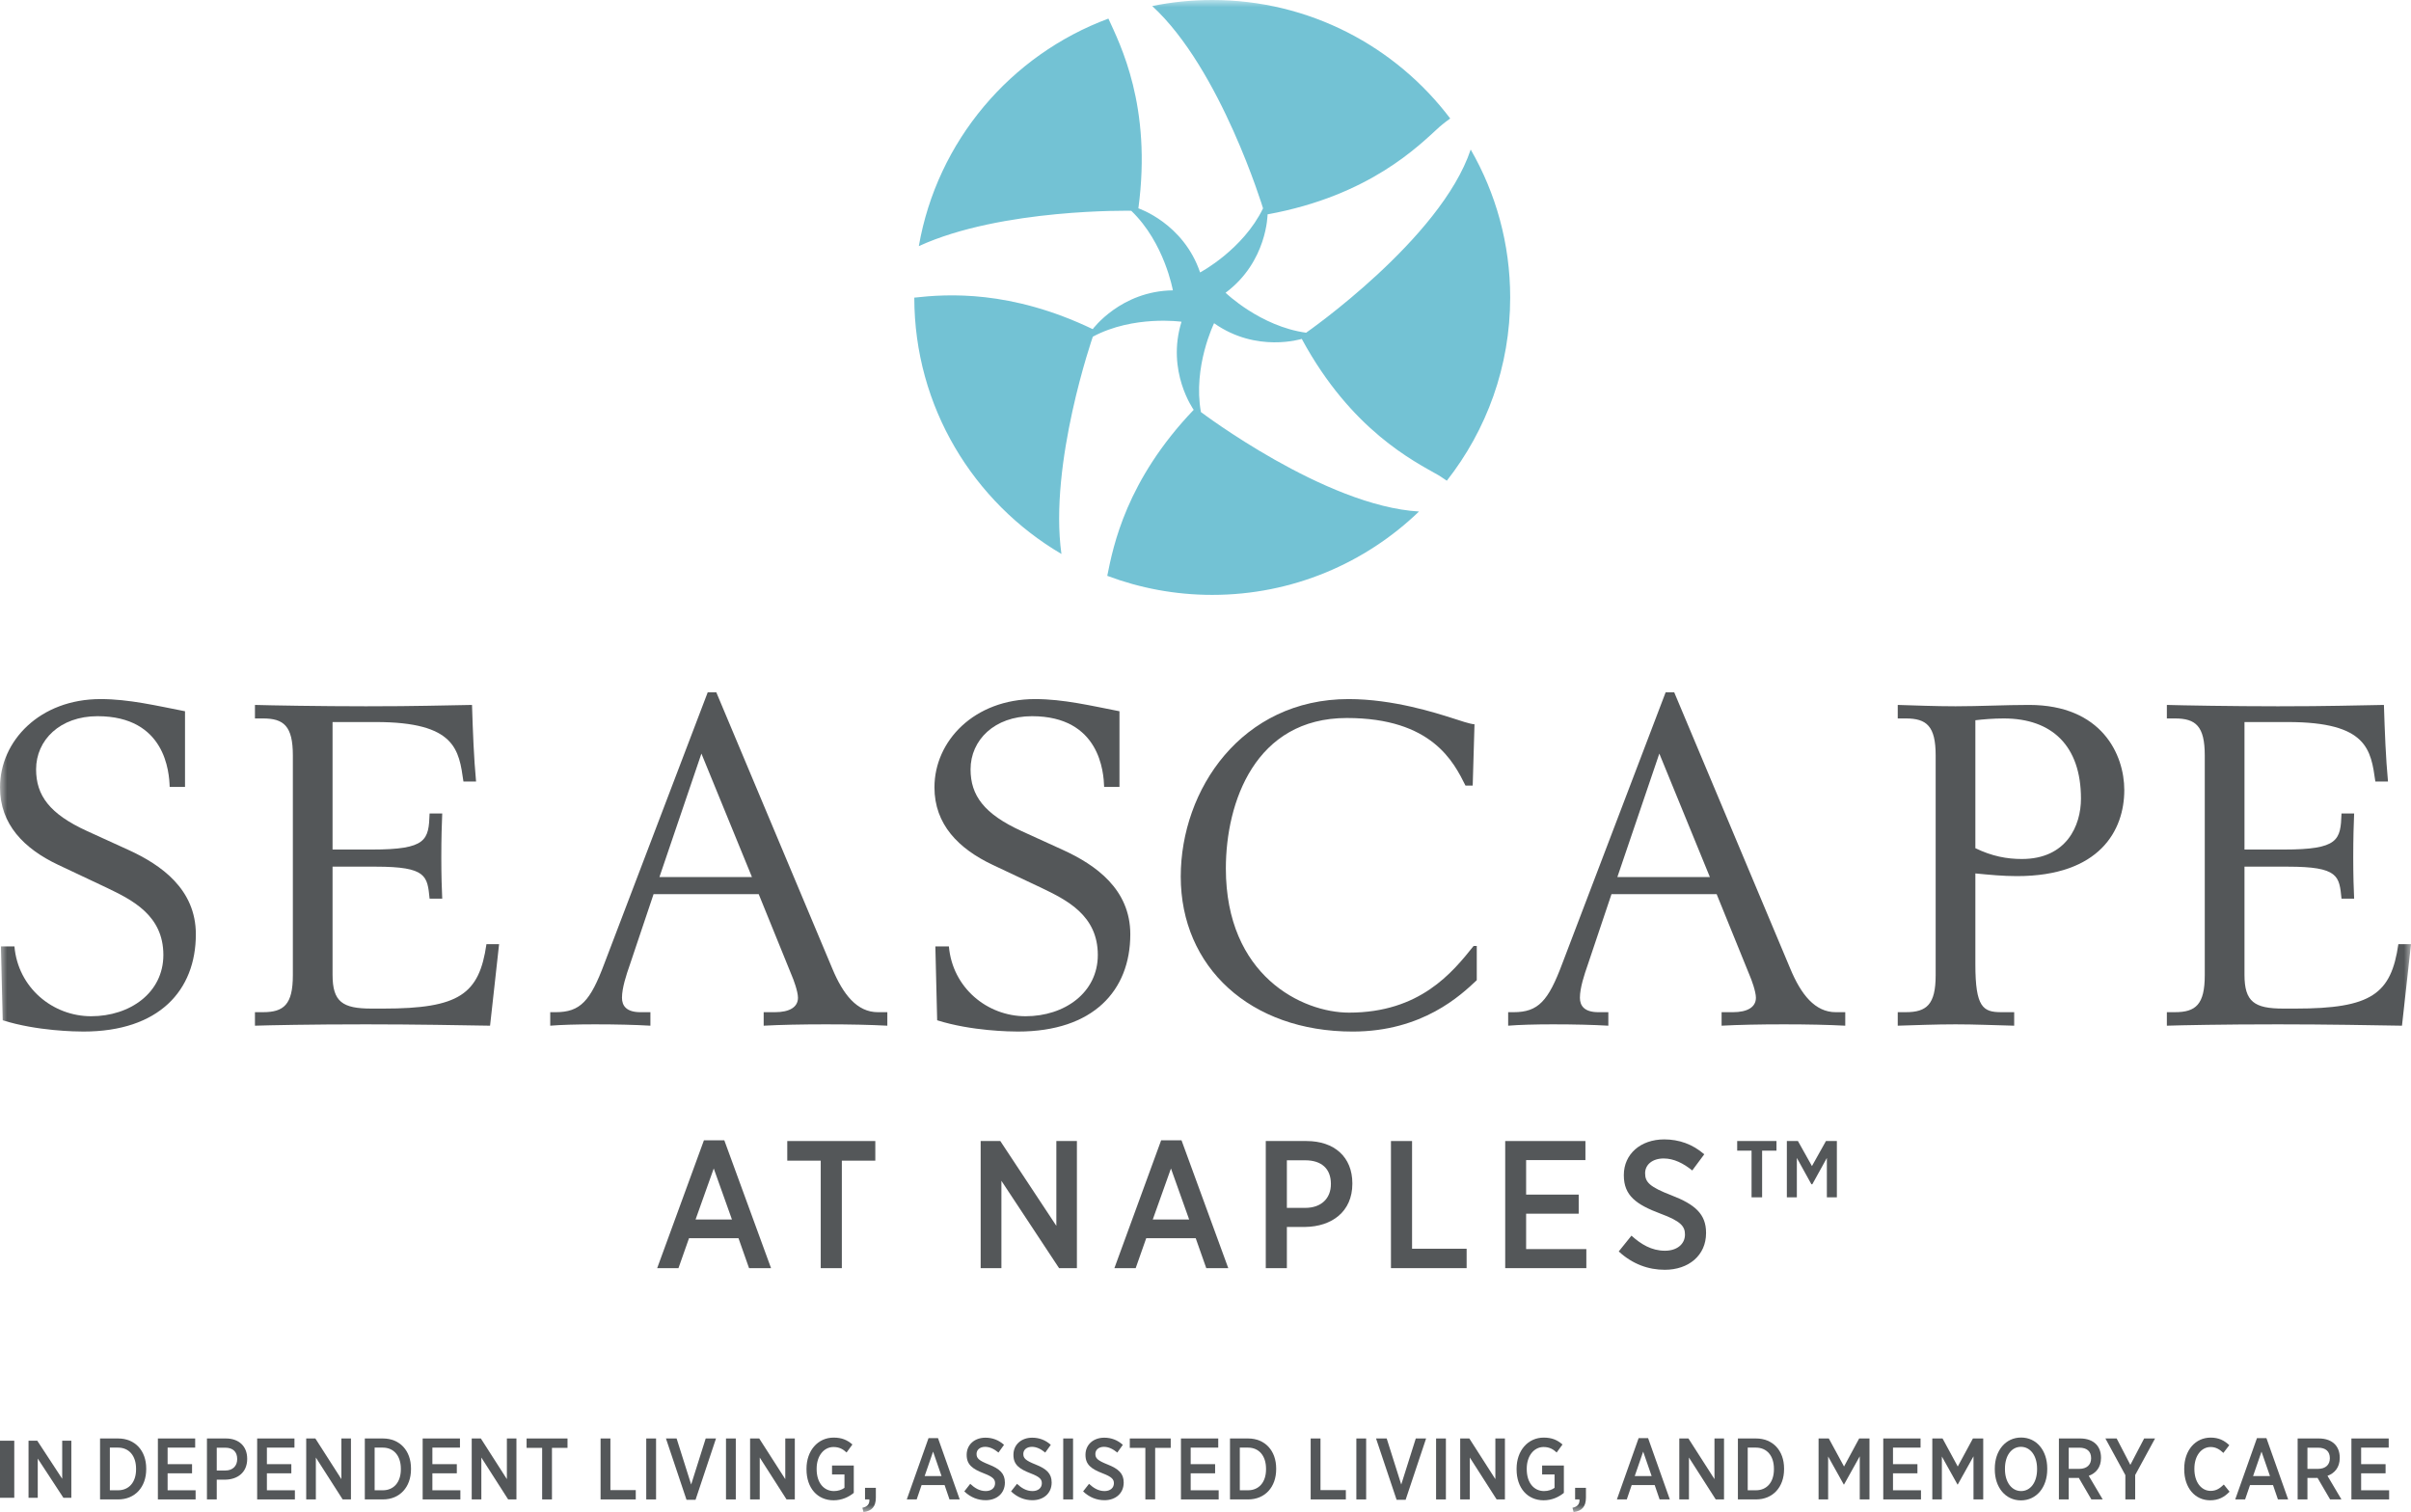 <?xml version="1.0" encoding="UTF-8"?>
<svg width="169px" height="106px" viewBox="0 0 169 106" version="1.1" xmlns="http://www.w3.org/2000/svg" xmlns:xlink="http://www.w3.org/1999/xlink">
    <title>Cut Assets/Homepage/Assets/Nav/dl-ironwoodridge-seascapeatnaples-hp2024-nav-logo</title>
    <defs>
        <polygon id="path-1" points="0 106 169 106 169 0 0 0"></polygon>
    </defs>
    <g id="Symbols" stroke="none" stroke-width="1" fill="none" fill-rule="evenodd">
        <g id="Nav" transform="translate(-102, -18)">
            <g id="Group-77" transform="translate(102, 18)">
                <polygon id="Fill-1" fill="#545759" points="0 105 1 105 1 101 0 101"></polygon>
                <polygon id="Fill-2" fill="#545759" points="2 101 2.613 101 4.36 103.668 4.36 101 5 101 5 105 4.444 105 2.646 102.251 2.646 105 2 105"></polygon>
                <g id="Group-76">
                    <path d="M7.7,101.483 L7.7,104.474 L8.275,104.474 C9.034,104.474 9.538,103.918 9.538,103.003 L9.538,102.967 C9.538,102.045 9.034,101.483 8.275,101.483 L7.7,101.483 Z M7.013,100.842 L8.281,100.842 C9.467,100.842 10.249,101.697 10.249,102.948 L10.249,102.997 C10.249,104.248 9.467,105.115 8.281,105.115 L7.013,105.115 L7.013,100.842 Z" id="Fill-3" fill="#545759"></path>
                    <polygon id="Fill-5" fill="#545759" points="11.067 100.842 13.681 100.842 13.681 101.483 11.749 101.483 11.749 102.643 13.462 102.643 13.462 103.284 11.749 103.284 11.749 104.474 13.711 104.474 13.711 105.115 11.067 105.115"></polygon>
                    <path d="M15.792,103.089 C16.319,103.089 16.627,102.765 16.627,102.288 L16.627,102.283 C16.627,101.77 16.319,101.489 15.792,101.489 L15.193,101.489 L15.193,103.089 L15.792,103.089 Z M14.506,100.842 L15.833,100.842 C16.74,100.842 17.327,101.38 17.327,102.264 L17.327,102.277 C17.327,103.223 16.651,103.717 15.792,103.73 L15.193,103.73 L15.193,105.115 L14.506,105.115 L14.506,100.842 Z" id="Fill-7" fill="#545759"></path>
                    <polygon id="Fill-9" fill="#545759" points="18.026 100.842 20.64 100.842 20.64 101.483 18.708 101.483 18.708 102.643 20.421 102.643 20.421 103.284 18.708 103.284 18.708 104.474 20.67 104.474 20.67 105.115 18.026 105.115"></polygon>
                    <polygon id="Fill-11" fill="#545759" points="21.464 100.842 22.105 100.842 23.93 103.693 23.93 100.842 24.6 100.842 24.6 105.115 24.019 105.115 22.14 102.179 22.14 105.115 21.464 105.115"></polygon>
                    <path d="M26.26,101.483 L26.26,104.474 L26.835,104.474 C27.593,104.474 28.098,103.918 28.098,103.003 L28.098,102.967 C28.098,102.045 27.593,101.483 26.835,101.483 L26.26,101.483 Z M25.572,100.842 L26.841,100.842 C28.026,100.842 28.809,101.697 28.809,102.948 L28.809,102.997 C28.809,104.248 28.026,105.115 26.841,105.115 L25.572,105.115 L25.572,100.842 Z" id="Fill-13" fill="#545759"></path>
                    <polygon id="Fill-15" fill="#545759" points="29.627 100.842 32.241 100.842 32.241 101.483 30.308 101.483 30.308 102.643 32.021 102.643 32.021 103.284 30.308 103.284 30.308 104.474 32.27 104.474 32.27 105.115 29.627 105.115"></polygon>
                    <polygon id="Fill-17" fill="#545759" points="33.065 100.842 33.705 100.842 35.53 103.693 35.53 100.842 36.2 100.842 36.2 105.115 35.619 105.115 33.74 102.179 33.74 105.115 33.065 105.115"></polygon>
                    <polygon id="Fill-19" fill="#545759" points="38.002 101.501 36.912 101.501 36.912 100.842 39.78 100.842 39.78 101.501 38.69 101.501 38.69 105.115 38.002 105.115"></polygon>
                    <polygon id="Fill-21" fill="#545759" points="42.098 100.842 42.786 100.842 42.786 104.462 44.564 104.462 44.564 105.115 42.098 105.115"></polygon>
                    <mask id="mask-2" fill="white">
                        <use xlink:href="#path-1"></use>
                    </mask>
                    <g id="Clip-24"></g>
                    <polygon id="Fill-23" fill="#545759" mask="url(#mask-2)" points="45.299 105.115 45.987 105.115 45.987 100.842 45.299 100.842"></polygon>
                    <polygon id="Fill-25" fill="#545759" mask="url(#mask-2)" points="46.68 100.842 47.427 100.842 48.447 104.071 49.466 100.842 50.189 100.842 48.755 105.14 48.121 105.14"></polygon>
                    <polygon id="Fill-26" fill="#545759" mask="url(#mask-2)" points="50.889 105.115 51.576 105.115 51.576 100.842 50.889 100.842"></polygon>
                    <polygon id="Fill-27" fill="#545759" mask="url(#mask-2)" points="52.578 100.842 53.218 100.842 55.044 103.693 55.044 100.842 55.713 100.842 55.713 105.115 55.133 105.115 53.254 102.179 53.254 105.115 52.578 105.115"></polygon>
                    <path d="M56.532,103.009 L56.532,102.96 C56.532,101.703 57.32,100.781 58.435,100.781 C58.998,100.781 59.383,100.945 59.751,101.263 L59.341,101.825 C59.104,101.605 58.844,101.441 58.423,101.441 C57.747,101.441 57.243,102.069 57.243,102.954 L57.243,102.991 C57.243,103.956 57.753,104.529 58.458,104.529 C58.749,104.529 59.01,104.438 59.193,104.303 L59.193,103.363 L58.322,103.363 L58.322,102.74 L59.846,102.74 L59.846,104.657 C59.496,104.944 59.016,105.176 58.429,105.176 C57.303,105.176 56.532,104.321 56.532,103.009" id="Fill-28" fill="#545759" mask="url(#mask-2)"></path>
                    <path d="M60.45,105.701 C60.818,105.628 60.966,105.414 60.937,105.115 L60.634,105.115 L60.634,104.303 L61.393,104.303 L61.393,104.987 C61.393,105.633 61.096,105.933 60.527,106 L60.45,105.701 Z" id="Fill-29" fill="#545759" mask="url(#mask-2)"></path>
                    <path d="M65.998,103.479 L65.405,101.764 L64.813,103.479 L65.998,103.479 Z M65.085,100.818 L65.75,100.818 L67.272,105.115 L66.555,105.115 L66.211,104.108 L64.599,104.108 L64.255,105.115 L63.562,105.115 L65.085,100.818 Z" id="Fill-30" fill="#545759" mask="url(#mask-2)"></path>
                    <path d="M67.593,104.553 L68.008,104.022 C68.316,104.31 68.66,104.529 69.098,104.529 C69.496,104.529 69.75,104.303 69.75,103.986 L69.75,103.98 C69.75,103.711 69.614,103.534 68.956,103.284 C68.168,102.979 67.759,102.679 67.759,101.996 L67.759,101.983 C67.759,101.282 68.304,100.787 69.074,100.787 C69.554,100.787 69.999,100.946 70.378,101.288 L69.987,101.831 C69.702,101.593 69.389,101.428 69.057,101.428 C68.683,101.428 68.452,101.642 68.452,101.922 L68.452,101.928 C68.452,102.228 68.606,102.386 69.312,102.667 C70.082,102.973 70.438,103.302 70.438,103.925 L70.438,103.937 C70.438,104.687 69.869,105.17 69.092,105.17 C68.559,105.17 68.043,104.981 67.593,104.553" id="Fill-31" fill="#545759" mask="url(#mask-2)"></path>
                    <path d="M70.871,104.553 L71.286,104.022 C71.594,104.31 71.938,104.529 72.376,104.529 C72.774,104.529 73.028,104.303 73.028,103.986 L73.028,103.98 C73.028,103.711 72.892,103.534 72.234,103.284 C71.446,102.979 71.037,102.679 71.037,101.996 L71.037,101.983 C71.037,101.282 71.582,100.787 72.352,100.787 C72.833,100.787 73.277,100.946 73.656,101.288 L73.265,101.831 C72.981,101.593 72.667,101.428 72.335,101.428 C71.961,101.428 71.73,101.642 71.73,101.922 L71.73,101.928 C71.73,102.228 71.884,102.386 72.59,102.667 C73.36,102.973 73.716,103.302 73.716,103.925 L73.716,103.937 C73.716,104.687 73.147,105.17 72.37,105.17 C71.837,105.17 71.321,104.981 70.871,104.553" id="Fill-32" fill="#545759" mask="url(#mask-2)"></path>
                    <polygon id="Fill-33" fill="#545759" mask="url(#mask-2)" points="74.528 105.115 75.216 105.115 75.216 100.842 74.528 100.842"></polygon>
                    <path d="M75.921,104.553 L76.336,104.022 C76.644,104.31 76.988,104.529 77.427,104.529 C77.823,104.529 78.079,104.303 78.079,103.986 L78.079,103.98 C78.079,103.711 77.942,103.534 77.284,103.284 C76.496,102.979 76.087,102.679 76.087,101.996 L76.087,101.983 C76.087,101.282 76.633,100.787 77.403,100.787 C77.883,100.787 78.328,100.946 78.706,101.288 L78.316,101.831 C78.031,101.593 77.717,101.428 77.385,101.428 C77.012,101.428 76.78,101.642 76.78,101.922 L76.78,101.928 C76.78,102.228 76.935,102.386 77.64,102.667 C78.41,102.973 78.766,103.302 78.766,103.925 L78.766,103.937 C78.766,104.687 78.197,105.17 77.421,105.17 C76.887,105.17 76.372,104.981 75.921,104.553" id="Fill-34" fill="#545759" mask="url(#mask-2)"></path>
                    <polygon id="Fill-35" fill="#545759" mask="url(#mask-2)" points="80.284 101.501 79.194 101.501 79.194 100.842 82.062 100.842 82.062 101.501 80.971 101.501 80.971 105.115 80.284 105.115"></polygon>
                    <polygon id="Fill-36" fill="#545759" mask="url(#mask-2)" points="82.779 100.842 85.393 100.842 85.393 101.483 83.461 101.483 83.461 102.643 85.174 102.643 85.174 103.284 83.461 103.284 83.461 104.474 85.423 104.474 85.423 105.115 82.779 105.115"></polygon>
                    <path d="M86.905,101.483 L86.905,104.474 L87.48,104.474 C88.238,104.474 88.743,103.918 88.743,103.003 L88.743,102.967 C88.743,102.045 88.238,101.483 87.48,101.483 L86.905,101.483 Z M86.217,100.842 L87.486,100.842 C88.671,100.842 89.454,101.697 89.454,102.948 L89.454,102.997 C89.454,104.248 88.671,105.115 87.486,105.115 L86.217,105.115 L86.217,100.842 Z" id="Fill-37" fill="#545759" mask="url(#mask-2)"></path>
                    <polygon id="Fill-38" fill="#545759" mask="url(#mask-2)" points="91.872 100.842 92.56 100.842 92.56 104.462 94.338 104.462 94.338 105.115 91.872 105.115"></polygon>
                    <polygon id="Fill-39" fill="#545759" mask="url(#mask-2)" points="95.074 105.115 95.761 105.115 95.761 100.842 95.074 100.842"></polygon>
                    <polygon id="Fill-40" fill="#545759" mask="url(#mask-2)" points="96.454 100.842 97.201 100.842 98.221 104.071 99.24 100.842 99.963 100.842 98.529 105.14 97.895 105.14"></polygon>
                    <polygon id="Fill-41" fill="#545759" mask="url(#mask-2)" points="100.663 105.115 101.351 105.115 101.351 100.842 100.663 100.842"></polygon>
                    <polygon id="Fill-42" fill="#545759" mask="url(#mask-2)" points="102.353 100.842 102.993 100.842 104.818 103.693 104.818 100.842 105.488 100.842 105.488 105.115 104.907 105.115 103.028 102.179 103.028 105.115 102.353 105.115"></polygon>
                    <path d="M106.306,103.009 L106.306,102.96 C106.306,101.703 107.094,100.781 108.209,100.781 C108.772,100.781 109.157,100.945 109.525,101.263 L109.115,101.825 C108.878,101.605 108.618,101.441 108.197,101.441 C107.521,101.441 107.018,102.069 107.018,102.954 L107.018,102.991 C107.018,103.956 107.527,104.529 108.232,104.529 C108.523,104.529 108.783,104.438 108.967,104.303 L108.967,103.363 L108.096,103.363 L108.096,102.74 L109.62,102.74 L109.62,104.657 C109.27,104.944 108.79,105.176 108.202,105.176 C107.076,105.176 106.306,104.321 106.306,103.009" id="Fill-43" fill="#545759" mask="url(#mask-2)"></path>
                    <path d="M110.224,105.701 C110.592,105.628 110.74,105.414 110.711,105.115 L110.408,105.115 L110.408,104.303 L111.167,104.303 L111.167,104.987 C111.167,105.633 110.87,105.933 110.302,106 L110.224,105.701 Z" id="Fill-44" fill="#545759" mask="url(#mask-2)"></path>
                    <path d="M115.773,103.479 L115.179,101.764 L114.587,103.479 L115.773,103.479 Z M114.86,100.818 L115.524,100.818 L117.047,105.115 L116.33,105.115 L115.986,104.108 L114.374,104.108 L114.03,105.115 L113.337,105.115 L114.86,100.818 Z" id="Fill-45" fill="#545759" mask="url(#mask-2)"></path>
                    <polygon id="Fill-46" fill="#545759" mask="url(#mask-2)" points="117.711 100.842 118.351 100.842 120.177 103.693 120.177 100.842 120.846 100.842 120.846 105.115 120.265 105.115 118.387 102.179 118.387 105.115 117.711 105.115"></polygon>
                    <path d="M122.507,101.483 L122.507,104.474 L123.082,104.474 C123.84,104.474 124.344,103.918 124.344,103.003 L124.344,102.967 C124.344,102.045 123.84,101.483 123.082,101.483 L122.507,101.483 Z M121.819,100.842 L123.087,100.842 C124.273,100.842 125.055,101.697 125.055,102.948 L125.055,102.997 C125.055,104.248 124.273,105.115 123.087,105.115 L121.819,105.115 L121.819,100.842 Z" id="Fill-47" fill="#545759" mask="url(#mask-2)"></path>
                    <polygon id="Fill-48" fill="#545759" mask="url(#mask-2)" points="127.474 100.842 128.191 100.842 129.258 102.808 130.319 100.842 131.042 100.842 131.042 105.115 130.36 105.115 130.36 102.093 129.258 104.071 129.24 104.071 128.144 102.106 128.144 105.115 127.474 105.115"></polygon>
                    <polygon id="Fill-49" fill="#545759" mask="url(#mask-2)" points="132.008 100.842 134.622 100.842 134.622 101.483 132.69 101.483 132.69 102.643 134.403 102.643 134.403 103.284 132.69 103.284 132.69 104.474 134.652 104.474 134.652 105.115 132.008 105.115"></polygon>
                    <polygon id="Fill-50" fill="#545759" mask="url(#mask-2)" points="135.446 100.842 136.164 100.842 137.23 102.808 138.292 100.842 139.015 100.842 139.015 105.115 138.333 105.115 138.333 102.093 137.23 104.071 137.212 104.071 136.116 102.106 136.116 105.115 135.446 105.115"></polygon>
                    <path d="M142.79,103.003 L142.79,102.96 C142.79,102.044 142.316,101.428 141.658,101.428 C141.006,101.428 140.538,102.032 140.538,102.954 L140.538,102.997 C140.538,103.913 141.018,104.529 141.67,104.529 C142.322,104.529 142.79,103.925 142.79,103.003 M139.826,103.015 L139.826,102.954 C139.826,101.684 140.585,100.776 141.67,100.776 C142.748,100.776 143.502,101.678 143.502,102.942 L143.502,103.003 C143.502,104.273 142.743,105.182 141.658,105.182 C140.579,105.182 139.826,104.279 139.826,103.015" id="Fill-51" fill="#545759" mask="url(#mask-2)"></path>
                    <path d="M145.748,102.973 C146.281,102.973 146.578,102.68 146.578,102.234 L146.578,102.222 C146.578,101.74 146.275,101.489 145.76,101.489 L145.007,101.489 L145.007,102.973 L145.748,102.973 Z M144.32,100.842 L145.819,100.842 C146.293,100.842 146.679,100.989 146.928,101.245 C147.147,101.471 147.271,101.795 147.271,102.185 L147.271,102.21 C147.271,102.869 146.916,103.278 146.412,103.461 L147.39,105.115 L146.596,105.115 L145.712,103.601 C145.701,103.607 145.683,103.607 145.671,103.607 L145.007,103.607 L145.007,105.115 L144.32,105.115 L144.32,100.842 Z" id="Fill-52" fill="#545759" mask="url(#mask-2)"></path>
                    <polygon id="Fill-53" fill="#545759" mask="url(#mask-2)" points="148.978 103.412 147.579 100.842 148.368 100.842 149.328 102.692 150.294 100.842 151.059 100.842 149.666 103.406 149.666 105.115 148.978 105.115"></polygon>
                    <path d="M153.104,103.003 L153.104,102.96 C153.104,101.667 153.886,100.781 154.959,100.781 C155.54,100.781 155.925,100.995 156.263,101.312 L155.848,101.856 C155.605,101.623 155.333,101.441 154.959,101.441 C154.307,101.441 153.816,102.051 153.816,102.96 L153.816,102.984 C153.816,103.913 154.307,104.516 154.959,104.516 C155.356,104.516 155.617,104.328 155.878,104.071 L156.281,104.571 C155.919,104.957 155.499,105.176 154.924,105.176 C153.862,105.176 153.104,104.309 153.104,103.003" id="Fill-54" fill="#545759" mask="url(#mask-2)"></path>
                    <path d="M159.115,103.479 L158.522,101.764 L157.93,103.479 L159.115,103.479 Z M158.202,100.818 L158.866,100.818 L160.389,105.115 L159.672,105.115 L159.328,104.108 L157.716,104.108 L157.372,105.115 L156.679,105.115 L158.202,100.818 Z" id="Fill-55" fill="#545759" mask="url(#mask-2)"></path>
                    <path d="M162.482,102.973 C163.015,102.973 163.312,102.68 163.312,102.234 L163.312,102.222 C163.312,101.74 163.009,101.489 162.494,101.489 L161.741,101.489 L161.741,102.973 L162.482,102.973 Z M161.054,100.842 L162.553,100.842 C163.027,100.842 163.413,100.989 163.662,101.245 C163.881,101.471 164.005,101.795 164.005,102.185 L164.005,102.21 C164.005,102.869 163.65,103.278 163.146,103.461 L164.124,105.115 L163.33,105.115 L162.446,103.601 C162.435,103.607 162.417,103.607 162.405,103.607 L161.741,103.607 L161.741,105.115 L161.054,105.115 L161.054,100.842 Z" id="Fill-56" fill="#545759" mask="url(#mask-2)"></path>
                    <polygon id="Fill-57" fill="#545759" mask="url(#mask-2)" points="164.823 100.842 167.437 100.842 167.437 101.483 165.505 101.483 165.505 102.643 167.218 102.643 167.218 103.284 165.505 103.284 165.505 104.474 167.467 104.474 167.467 105.115 164.823 105.115"></polygon>
                    <path d="M51.306,85.491 L50.03,81.914 L48.756,85.491 L51.306,85.491 Z M49.342,79.94 L50.771,79.94 L54.047,88.902 L52.505,88.902 L51.765,86.802 L48.297,86.802 L47.557,88.902 L46.065,88.902 L49.342,79.94 Z" id="Fill-58" fill="#545759" mask="url(#mask-2)"></path>
                    <polygon id="Fill-59" fill="#545759" mask="url(#mask-2)" points="57.53 81.366 55.184 81.366 55.184 79.991 61.355 79.991 61.355 81.366 59.009 81.366 59.009 88.903 57.53 88.903"></polygon>
                    <polygon id="Fill-60" fill="#545759" mask="url(#mask-2)" points="68.74 79.991 70.117 79.991 74.045 85.936 74.045 79.991 75.486 79.991 75.486 88.902 74.236 88.902 70.194 82.779 70.194 88.902 68.74 88.902"></polygon>
                    <path d="M83.354,85.491 L82.079,81.914 L80.804,85.491 L83.354,85.491 Z M81.391,79.94 L82.819,79.94 L86.096,88.902 L84.554,88.902 L83.814,86.802 L80.345,86.802 L79.606,88.902 L78.114,88.902 L81.391,79.94 Z" id="Fill-61" fill="#545759" mask="url(#mask-2)"></path>
                    <path d="M91.492,84.676 C92.627,84.676 93.29,84.002 93.29,83.008 L93.29,82.996 C93.29,81.926 92.627,81.341 91.492,81.341 L90.204,81.341 L90.204,84.676 L91.492,84.676 Z M88.725,79.991 L91.581,79.991 C93.532,79.991 94.794,81.111 94.794,82.957 L94.794,82.982 C94.794,84.956 93.341,85.987 91.492,86.013 L90.204,86.013 L90.204,88.902 L88.725,88.902 L88.725,79.991 Z" id="Fill-62" fill="#545759" mask="url(#mask-2)"></path>
                    <polygon id="Fill-63" fill="#545759" mask="url(#mask-2)" points="97.5 79.991 98.979 79.991 98.979 87.541 102.804 87.541 102.804 88.902 97.5 88.902"></polygon>
                    <polygon id="Fill-64" fill="#545759" mask="url(#mask-2)" points="105.508 79.991 111.131 79.991 111.131 81.327 106.974 81.327 106.974 83.746 110.66 83.746 110.66 85.084 106.974 85.084 106.974 87.566 111.195 87.566 111.195 88.902 105.508 88.902"></polygon>
                    <path d="M113.466,87.731 L114.358,86.624 C115.022,87.222 115.761,87.681 116.705,87.681 C117.559,87.681 118.108,87.21 118.108,86.548 L118.108,86.534 C118.108,85.975 117.814,85.605 116.399,85.084 C114.703,84.447 113.823,83.823 113.823,82.397 L113.823,82.372 C113.823,80.907 114.997,79.876 116.654,79.876 C117.687,79.876 118.644,80.208 119.46,80.921 L118.618,82.054 C118.006,81.557 117.33,81.213 116.616,81.213 C115.813,81.213 115.315,81.659 115.315,82.244 L115.315,82.257 C115.315,82.88 115.646,83.212 117.164,83.797 C118.822,84.434 119.587,85.121 119.587,86.42 L119.587,86.446 C119.587,88.011 118.363,89.017 116.693,89.017 C115.544,89.017 114.435,88.622 113.466,87.731" id="Fill-65" fill="#545759" mask="url(#mask-2)"></path>
                    <path d="M125.25,79.991 L126.027,79.991 L127.009,81.747 L127.991,79.991 L128.756,79.991 L128.756,83.937 L128.055,83.937 L128.055,81.175 L127.035,83.021 L126.971,83.021 L125.951,81.175 L125.951,83.937 L125.25,83.937 L125.25,79.991 Z M122.776,80.666 L121.769,80.666 L121.769,79.991 L124.523,79.991 L124.523,80.666 L123.516,80.666 L123.516,83.937 L122.776,83.937 L122.776,80.666 Z" id="Fill-66" fill="#545759" mask="url(#mask-2)"></path>
                    <path d="M12.969,55.166 L11.893,55.166 C11.862,54.155 11.609,50.208 6.833,50.208 C4.207,50.208 2.53,51.882 2.53,53.934 C2.53,55.766 3.479,57.061 6.105,58.261 L9.015,59.588 C11.292,60.629 13.728,62.335 13.728,65.494 C13.728,69.442 11.134,72.315 5.852,72.315 C5.345,72.315 2.594,72.284 0.19,71.525 L0.063,66.346 L1.012,66.346 C1.265,69.252 3.701,71.242 6.39,71.242 C9.11,71.242 11.451,69.599 11.451,66.946 C11.451,64.167 9.268,63.093 7.497,62.241 L4.08,60.629 C1.676,59.493 0,57.787 0,55.198 C0,51.945 2.783,49.008 7.053,49.008 C9.047,49.008 11.008,49.482 12.969,49.861 L12.969,55.166 Z" id="Fill-67" fill="#545759" mask="url(#mask-2)"></path>
                    <path d="M17.871,70.957 L18.44,70.957 C19.895,70.957 20.528,70.42 20.528,68.367 L20.528,52.955 C20.528,50.903 19.895,50.366 18.44,50.366 L17.871,50.366 L17.871,49.418 C18.883,49.45 22.489,49.513 25.652,49.513 C29.384,49.513 30.871,49.45 33.086,49.418 C33.149,51.376 33.212,53.082 33.37,54.787 L32.485,54.787 C32.168,52.576 31.946,50.618 26.348,50.618 L23.311,50.618 L23.311,59.556 L26.063,59.556 C29.922,59.556 30.049,58.892 30.113,57.029 L30.998,57.029 C30.967,57.756 30.934,58.735 30.934,60.125 C30.934,61.356 30.967,62.367 30.998,62.999 L30.113,62.999 C29.954,61.419 29.922,60.756 26.348,60.756 L23.311,60.756 L23.311,68.336 C23.311,70.231 24.007,70.705 26.032,70.705 L26.886,70.705 C32.199,70.705 33.592,69.694 34.098,66.188 L34.984,66.188 C34.762,68.147 34.572,69.978 34.351,71.905 C32.453,71.873 29.068,71.81 25.652,71.81 C21.73,71.81 18.883,71.873 17.871,71.905 L17.871,70.957 Z" id="Fill-68" fill="#545759" mask="url(#mask-2)"></path>
                    <path d="M49.166,52.829 L46.224,61.483 L52.708,61.483 L49.166,52.829 Z M38.569,70.958 L38.948,70.958 C40.688,70.958 41.384,70.168 42.364,67.546 L49.608,48.534 L50.209,48.534 L58.338,67.894 C59.098,69.725 60.078,70.958 61.533,70.958 L62.198,70.958 L62.198,71.905 C60.996,71.841 59.541,71.81 57.896,71.81 C56.219,71.81 54.701,71.841 53.53,71.905 L53.53,70.958 L54.321,70.958 C55.333,70.958 55.934,70.61 55.934,69.946 C55.934,69.504 55.618,68.652 55.491,68.367 L53.182,62.683 L45.812,62.683 L44.136,67.673 C43.914,68.304 43.598,69.252 43.598,69.946 C43.598,70.515 43.914,70.958 44.895,70.958 L45.591,70.958 L45.591,71.905 C44.484,71.841 43.187,71.81 41.7,71.81 C40.498,71.81 39.328,71.841 38.569,71.905 L38.569,70.958 Z" id="Fill-69" fill="#545759" mask="url(#mask-2)"></path>
                    <path d="M78.47,55.166 L77.395,55.166 C77.363,54.155 77.11,50.208 72.334,50.208 C69.708,50.208 68.032,51.882 68.032,53.934 C68.032,55.766 68.98,57.061 71.606,58.261 L74.516,59.588 C76.794,60.629 79.229,62.335 79.229,65.494 C79.229,69.442 76.635,72.315 71.353,72.315 C70.847,72.315 68.095,72.284 65.691,71.525 L65.564,66.346 L66.513,66.346 C66.766,69.252 69.202,71.242 71.891,71.242 C74.611,71.242 76.952,69.599 76.952,66.946 C76.952,64.167 74.769,63.093 72.998,62.241 L69.581,60.629 C67.178,59.493 65.501,57.787 65.501,55.198 C65.501,51.945 68.285,49.008 72.555,49.008 C74.548,49.008 76.509,49.482 78.47,49.861 L78.47,55.166 Z" id="Fill-70" fill="#545759" mask="url(#mask-2)"></path>
                    <path d="M103.23,55.072 L102.724,55.072 C101.902,53.429 100.383,50.335 94.405,50.335 C87.983,50.335 85.927,56.24 85.927,60.882 C85.927,68.399 91.274,70.989 94.563,70.989 C99.529,70.989 101.807,68.178 103.294,66.315 L103.515,66.315 L103.515,68.715 C102.408,69.757 99.719,72.316 94.816,72.316 C87.636,72.316 82.765,67.798 82.765,61.451 C82.765,55.355 87.034,49.008 94.531,49.008 C97.663,49.008 100.668,49.987 101.775,50.335 C102.376,50.523 102.978,50.745 103.356,50.776 L103.23,55.072 Z" id="Fill-71" fill="#545759" mask="url(#mask-2)"></path>
                    <path d="M116.311,52.829 L113.37,61.483 L119.854,61.483 L116.311,52.829 Z M105.715,70.958 L106.095,70.958 C107.834,70.958 108.53,70.168 109.511,67.546 L116.754,48.534 L117.355,48.534 L125.485,67.894 C126.244,69.725 127.224,70.958 128.68,70.958 L129.344,70.958 L129.344,71.905 C128.141,71.841 126.686,71.81 125.042,71.81 C123.365,71.81 121.847,71.841 120.676,71.905 L120.676,70.958 L121.467,70.958 C122.48,70.958 123.081,70.61 123.081,69.946 C123.081,69.504 122.764,68.652 122.638,68.367 L120.329,62.683 L112.958,62.683 L111.282,67.673 C111.061,68.304 110.744,69.252 110.744,69.946 C110.744,70.515 111.061,70.958 112.041,70.958 L112.737,70.958 L112.737,71.905 C111.63,71.841 110.333,71.81 108.846,71.81 C107.645,71.81 106.474,71.841 105.715,71.905 L105.715,70.958 Z" id="Fill-72" fill="#545759" mask="url(#mask-2)"></path>
                    <path d="M138.464,59.461 C139.635,60.029 140.679,60.219 141.722,60.219 C144.854,60.219 145.866,57.882 145.866,55.987 C145.866,52.292 143.842,50.366 140.456,50.366 C139.698,50.366 139.002,50.429 138.464,50.492 L138.464,59.461 Z M133.023,70.957 L133.593,70.957 C135.048,70.957 135.681,70.42 135.681,68.368 L135.681,52.955 C135.681,50.903 135.048,50.366 133.593,50.366 L133.023,50.366 L133.023,49.418 C134.131,49.45 135.649,49.513 137.073,49.513 C138.781,49.513 140.52,49.418 142.228,49.418 C147.321,49.418 148.903,52.893 148.903,55.388 C148.903,58.198 147.195,61.419 141.374,61.419 C140.394,61.419 139.445,61.325 138.464,61.23 L138.464,67.609 C138.464,70.61 139.002,70.957 140.267,70.957 L141.185,70.957 L141.185,71.905 C139.793,71.873 138.464,71.81 137.073,71.81 C135.649,71.81 134.131,71.873 133.023,71.905 L133.023,70.957 Z" id="Fill-73" fill="#545759" mask="url(#mask-2)"></path>
                    <path d="M151.887,70.957 L152.456,70.957 C153.912,70.957 154.544,70.42 154.544,68.367 L154.544,52.955 C154.544,50.903 153.912,50.366 152.456,50.366 L151.887,50.366 L151.887,49.418 C152.9,49.45 156.505,49.513 159.669,49.513 C163.401,49.513 164.888,49.45 167.102,49.418 C167.165,51.376 167.228,53.082 167.387,54.787 L166.502,54.787 C166.185,52.576 165.963,50.618 160.364,50.618 L157.328,50.618 L157.328,59.556 L160.08,59.556 C163.939,59.556 164.065,58.892 164.129,57.029 L165.014,57.029 C164.983,57.756 164.951,58.735 164.951,60.125 C164.951,61.356 164.983,62.367 165.014,62.999 L164.129,62.999 C163.971,61.419 163.939,60.756 160.364,60.756 L157.328,60.756 L157.328,68.336 C157.328,70.231 158.024,70.705 160.048,70.705 L160.903,70.705 C166.216,70.705 167.609,69.694 168.114,66.188 L169,66.188 C168.778,68.147 168.589,69.978 168.368,71.905 C166.469,71.873 163.085,71.81 159.669,71.81 C155.746,71.81 152.9,71.873 151.887,71.905 L151.887,70.957 Z" id="Fill-74" fill="#545759" mask="url(#mask-2)"></path>
                    <path d="M84.178,28.885 C83.608,25.704 85.102,22.659 85.102,22.659 C88.081,24.765 91.248,23.757 91.248,23.757 C94.716,30.173 99.133,32.345 100.814,33.305 C100.814,33.305 101.08,33.464 101.416,33.699 C104.196,30.158 105.857,25.7 105.857,20.852 C105.857,17.076 104.847,13.538 103.089,10.483 C100.999,16.76 91.552,23.325 91.552,23.325 C88.345,22.883 85.907,20.523 85.907,20.523 C88.833,18.345 88.851,15.027 88.851,15.027 C96.035,13.716 99.468,10.193 100.902,8.894 C100.902,8.894 101.228,8.61 101.653,8.306 C97.841,3.262 91.789,0 84.973,0 C83.531,0 82.124,0.146 80.765,0.423 C85.571,4.833 88.534,14.605 88.534,14.605 C87.122,17.513 84.121,19.1 84.121,19.1 C82.95,15.648 79.795,14.605 79.795,14.605 C80.76,7.425 78.502,3.089 77.694,1.304 C70.838,3.85 65.688,9.889 64.405,17.254 C70.209,14.593 79.295,14.776 79.295,14.776 C81.629,17.016 82.213,20.355 82.213,20.355 C78.562,20.4 76.595,23.074 76.595,23.074 C70.831,20.312 66.395,20.607 64.088,20.865 C64.093,28.523 68.236,35.212 74.401,38.834 C73.515,32.472 76.603,23.601 76.603,23.601 C79.457,22.077 82.819,22.555 82.819,22.555 C81.734,26.035 83.672,28.73 83.672,28.73 C78.952,33.672 78.036,38.253 77.614,40.368 C79.903,41.229 82.382,41.704 84.973,41.704 C90.604,41.704 95.71,39.475 99.466,35.858 C92.89,35.48 84.178,28.885 84.178,28.885" id="Fill-75" fill="#73C2D4" mask="url(#mask-2)"></path>
                </g>
            </g>
        </g>
    </g>
</svg>